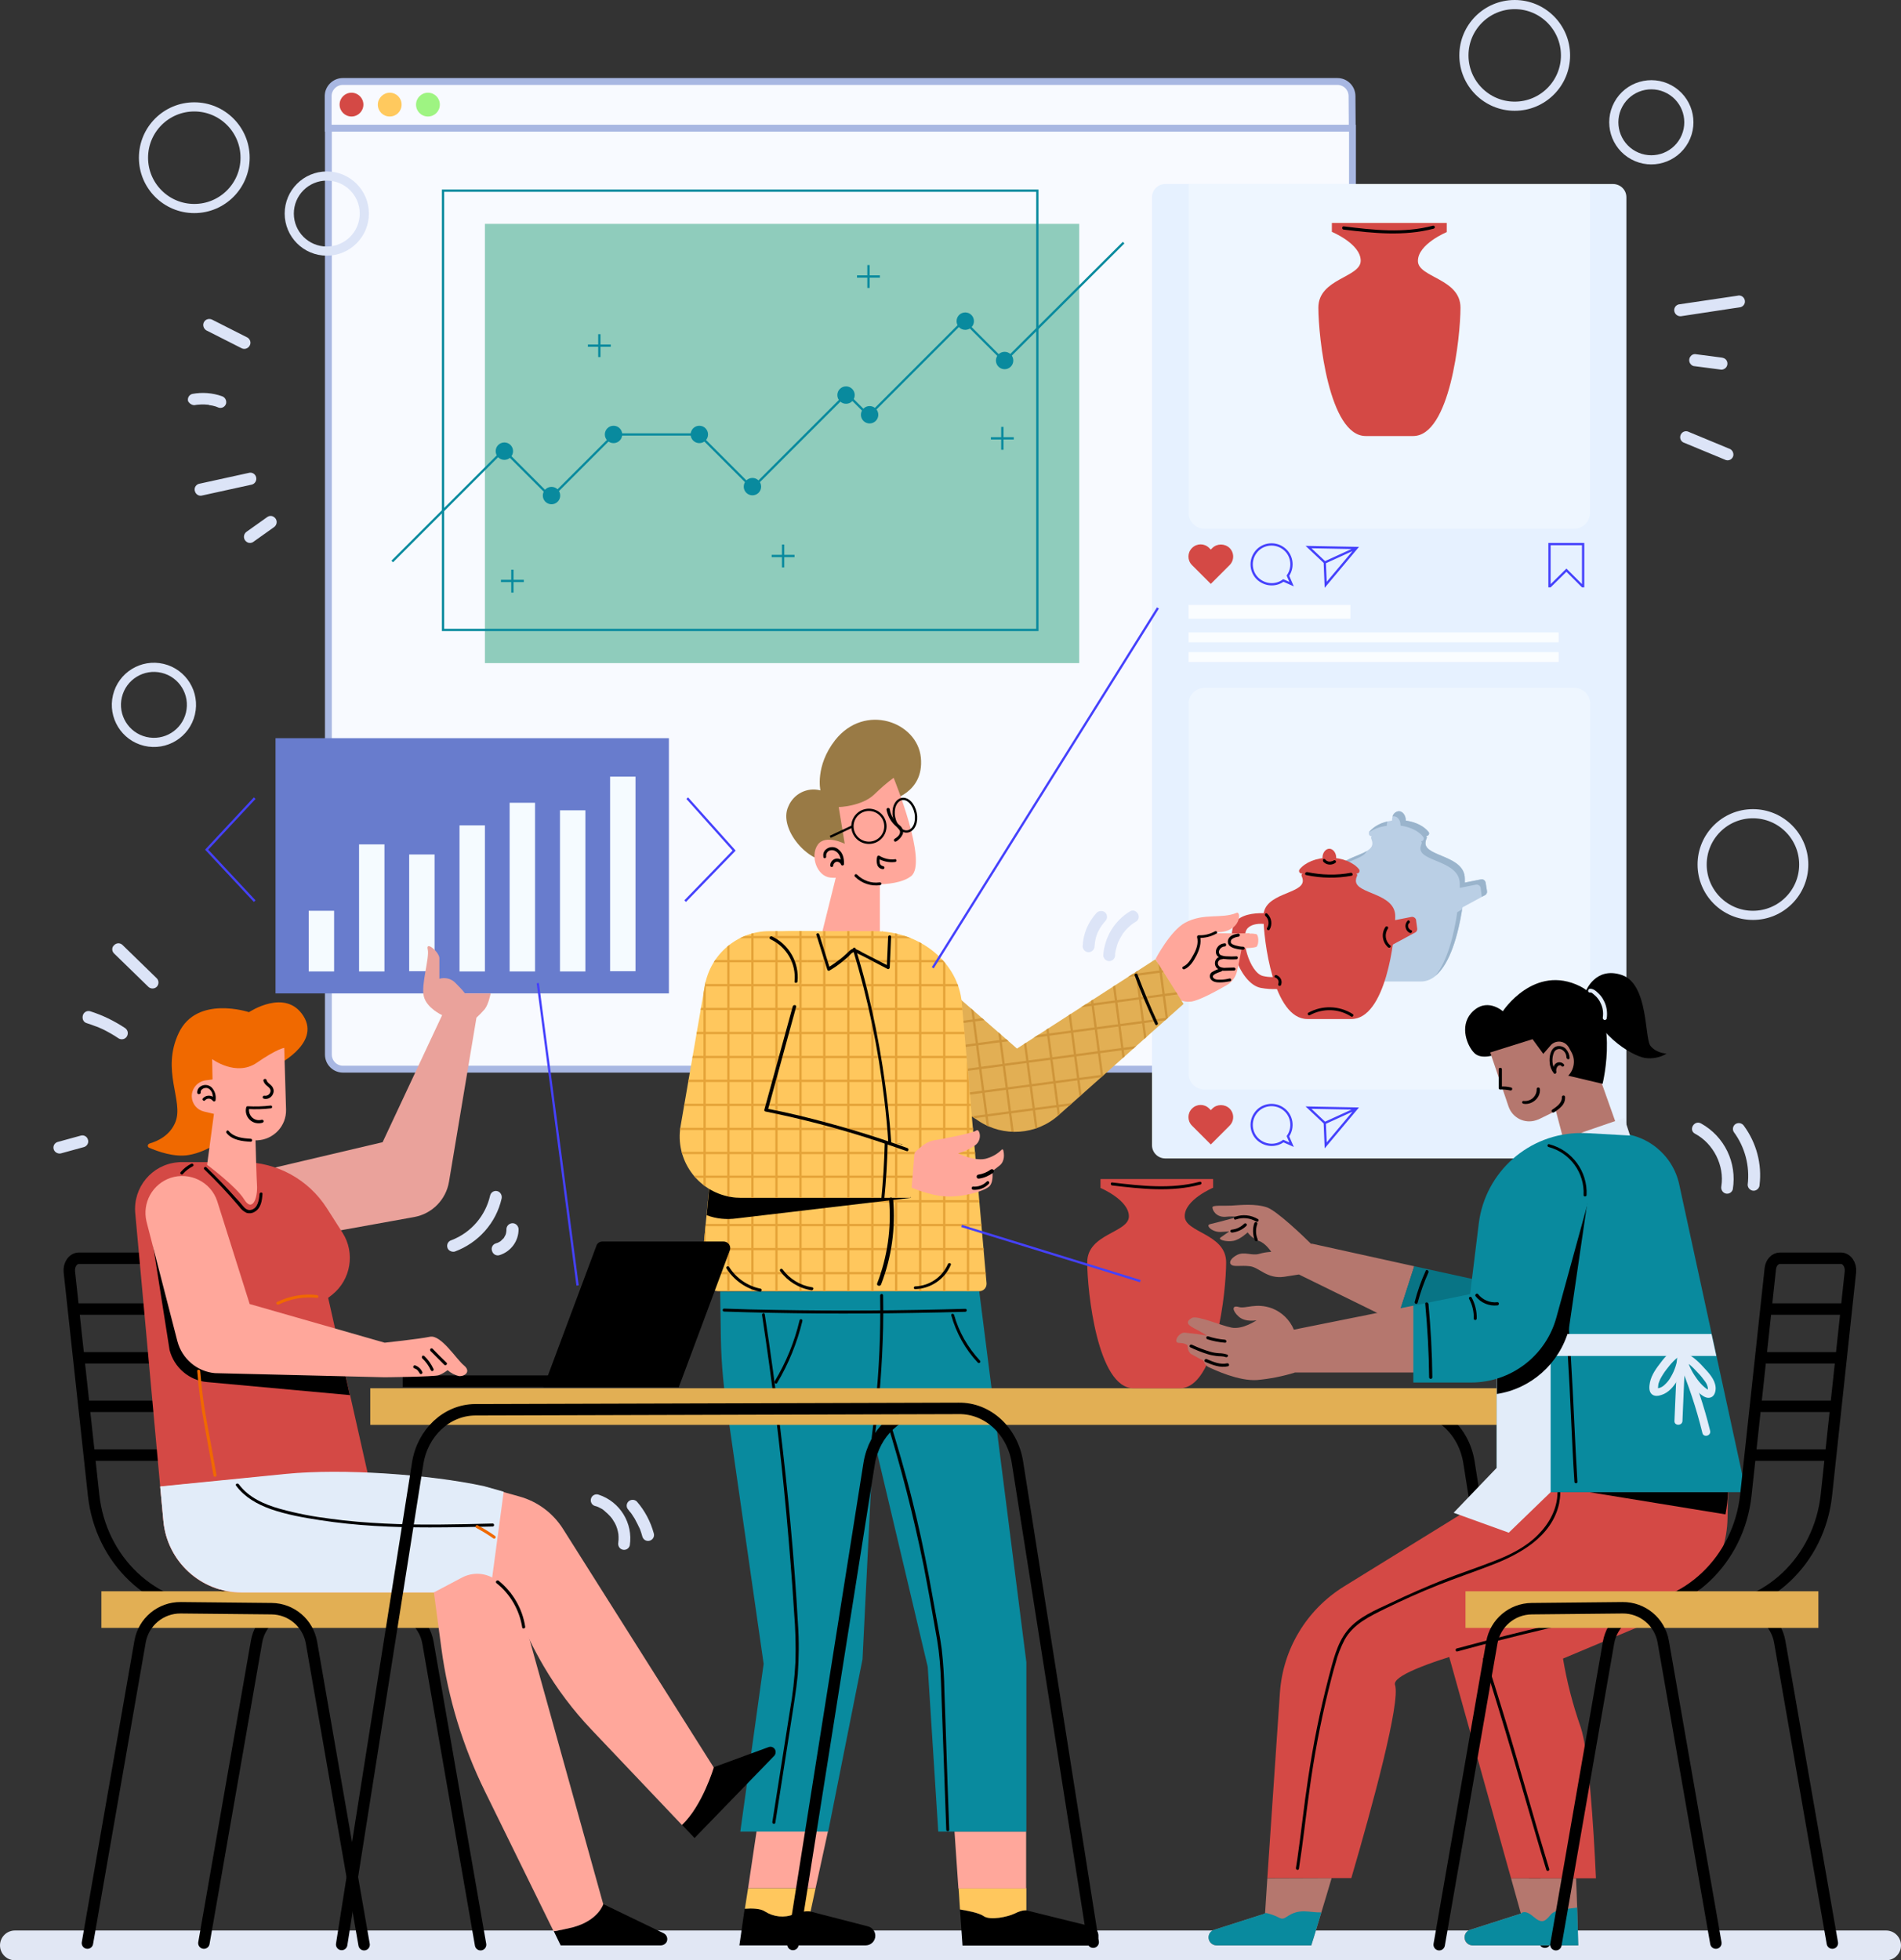 <?xml version="1.0" encoding="UTF-8"?> <svg xmlns="http://www.w3.org/2000/svg" xmlns:xlink="http://www.w3.org/1999/xlink" id="Layer_1" viewBox="0 0 830.7 856.4"><rect x="0" y="0" width="830.7" height="856.4" fill="#333333" stroke="none"/><style>.st0,.st1{stroke-miterlimit:10}.st0{stroke-linecap:round;fill:none;stroke:#e1e7f4;stroke-width:13}.st1{fill:#f8faff;stroke:#a8b7e2;stroke-width:3}.st2{fill:#9ef482}.st3{fill:#ffc95e}.st4{fill:#d44945}.st5{fill:#e6f1ff}.st6{fill:#eef6ff}.st7{fill:none;stroke:#4541fc;stroke-miterlimit:10}.st8{fill:#bacfe5}.st9{fill:#9ab4cc}.st10{fill:#fafdff}.st11{fill:#997a45}.st12{fill:#ffa79b}.st13{fill:none;stroke:#000;stroke-miterlimit:10}.st14{fill:#ffc75d}.st15{fill:#098a9e}.st16{clip-path:url(#SVGID_2_)}.st17{fill:#e2af54}.st18{fill:none;stroke:#ce953a;stroke-miterlimit:10}.st19{clip-path:url(#SVGID_4_)}.st20{fill:none;stroke:#e5a338;stroke-miterlimit:10}.st21{clip-path:url(#SVGID_6_)}.st22{fill:none;stroke:#000;stroke-width:5;stroke-linecap:round;stroke-miterlimit:10}.st23{fill:#687ccd}.st24{fill:#f5fbff}.st25{fill:#eaa29b}.st26{fill:#e2ecf9}.st27{fill:#f06900}.st28{fill:#b5776e}.st29{fill:#087485}.st30{fill:#8fccbc}.st31{fill:none;stroke:#098a9e;stroke-miterlimit:10}.st32{fill:#dce4f7}.st33{fill:none;stroke:#dce4f7;stroke-width:4;stroke-linecap:round;stroke-linejoin:round}</style><path class="st0" d="M824.2 849.9H6.5"></path><path class="st1" d="M584.5 467.1H149.9c-3.6 0-6.4-2.9-6.4-6.4V56H591v404.6c-.1 3.6-2.9 6.5-6.5 6.5zM590.9 56H143.4V42c0-3.5 2.9-6.4 6.4-6.4h434.6c3.6 0 6.4 2.9 6.4 6.4l.1 14z"></path><path class="st2" d="M181.8 45.7c0 2.9 2.3 5.2 5.2 5.2s5.2-2.3 5.2-5.2c0-2.9-2.3-5.2-5.2-5.2-2.9 0-5.2 2.4-5.2 5.2z"></path><path class="st3" d="M165.1 45.7c0 2.9 2.3 5.2 5.2 5.2s5.2-2.3 5.2-5.2c0-2.9-2.3-5.2-5.2-5.2-2.8 0-5.2 2.4-5.2 5.2z"></path><circle class="st4" cx="153.6" cy="45.7" r="5.2"></circle><path class="st5" d="M710.7 86.2v414.1c0 3.2-2.6 5.8-5.8 5.8H509.2c-3.2 0-5.8-2.6-5.8-5.8V86.2c0-3.2 2.6-5.8 5.8-5.8H705c3.2.1 5.7 2.6 5.7 5.8z"></path><path class="st6" d="M694.8 80.4V224c0 3.9-3.1 7-7 7H526.4c-3.9 0-7-3.1-7-7V80.4h175.4z"></path><path class="st4" d="M529.8 239.4l-.7.7-.7-.7c-2.1-2.1-5.4-2.1-7.5 0-2.1 2.1-2.1 5.4 0 7.5l.7.7 7.5 7.5 7.5-7.5.7-.7c2.1-2.1 2.1-5.4 0-7.5-2.1-2-5.5-2-7.5 0z"></path><path class="st7" d="M562.8 251.5c2.7-3.9 1.8-9.4-2.2-12.1-3.9-2.7-9.4-1.8-12.1 2.2-2.7 3.9-1.8 9.4 2.2 12.1 3.1 2.1 7.1 2.1 10.1-.1l3.6 1.6-1.6-3.7zm16.5 4l-.4-9.8-7.1-6.7 21 .4-13.5 16.1zm-.3-9.8l13.8-6.3"></path><path class="st6" d="M526.4 300.5h161.5c3.9 0 7 3.1 7 7V469c0 3.9-3.1 7-7 7H526.4c-3.9 0-7-3.1-7-7V307.4c0-3.8 3.1-6.9 7-6.9z"></path><path class="st4" d="M529.8 484.3l-.7.7-.7-.7c-2.1-2.1-5.4-2.1-7.5 0-2.1 2.1-2.1 5.4 0 7.5l.7.7 7.5 7.5 7.5-7.5.7-.7c2.1-2.1 2.1-5.4 0-7.5-2.1-2-5.5-2-7.5 0z"></path><path class="st7" d="M562.8 496.4c2.7-3.9 1.8-9.4-2.2-12.1-3.9-2.7-9.4-1.8-12.1 2.2-2.7 3.9-1.8 9.4 2.2 12.1 3.1 2.1 7.1 2.1 10.1-.1l3.6 1.6-1.6-3.7zm16.5 4l-.4-9.8-7.1-6.7 21 .4-13.5 16.1zm-.3-9.8l13.8-6.3"></path><path class="st8" d="M649.2 385.6c-.2-1-1.1-1.6-2-1.4h-.1l-7 1.4v-1.7c0-10.2-17.2-9.6-17.2-15.5 0-.7.2-1.5.5-2.1.2-.4.1-.8-.2-1.1h.2c.6 0 1.1-.5 1.1-1.1 0-.3-.1-.5-.3-.7-2-2.5-5.6-4.3-9.9-4.9v-.2c0-2.1-1.4-3.9-3-3.9s-3 1.7-3 3.9v.2c-4.3.6-8 2.4-9.9 4.9-.4.5-.3 1.2.1 1.6.2.2.4.3.7.3h.2c-.3.3-.3.7-.2 1.1.3.7.5 1.4.5 2.1 0 5.6-15.7 5.3-17.1 14.1-4.1-.1-8.6.5-11.4 2.8-6.5 5.4.3 28.1 10.2 29.8 2.3.4 4.7.6 7 .5 3 7.4 7.3 13.1 13.3 13.1h19.2c10.9 0 16.1-18.5 18.2-32.4l9.8-5.3c.6-.3 1-1 .9-1.7l-.6-3.8zm-66.8 24.5c-6-1.4-10.4-17.3-6.6-21 1.7-1.6 4.4-1.9 6.9-1.8.5 7.9 1.8 15.6 4 23.2-1.5.1-2.9-.1-4.3-.4z"></path><path class="st9" d="M606 360.8v-.2c0-.6.1-1.1.3-1.7-3.1.6-5.9 2.2-8 4.5-.1.1-.1.2-.2.3 2.4-1.6 5.1-2.6 7.9-2.9zm-8.7 11c-3.7 2.2-10.5 3.6-13.4 7.7 4.6-3.4 12-4.5 13.4-7.7zm-23.8 19.5c-3.8 3.7.7 19.6 6.6 21 1.4.3 2.8.5 4.3.4-.2-.8-.5-1.6-.7-2.4-.4-.1-.9-.1-1.3-.3-5.4-1.3-9.6-14.6-7.5-19.7-.5.3-1 .6-1.4 1zm6.9-6.5c.1-.8.4-1.5.8-2.2-3.7.1-7.4.8-9.9 2.8-.5.4-1 1-1.3 1.6 2.8-1.8 6.7-2.3 10.4-2.2zm56.4 13.7c-1.4 9.6-4.3 21.5-9.6 27.8 6.5-5.2 10-18.2 11.7-29l-2.1 1.2zm12.4-12.9c-.2-1-1.1-1.6-2-1.4h-.1l-7 1.4v-1.7c0-10.2-17.2-9.6-17.2-15.5 0-.7.2-1.5.5-2.1.2-.4.1-.8-.2-1.1h.2c.6 0 1.1-.5 1.1-1.1 0-.3-.1-.5-.3-.7-2-2.5-5.6-4.3-9.9-4.9v-.2c0-2.1-1.4-3.9-3-3.9-1.3.1-2.5 1-2.8 2.3.2 0 .4-.1.5-.1 1.7 0 3 1.7 3 3.9v.2c4.3.6 8 2.4 9.9 4.9.4.5.3 1.2-.1 1.6-.2.2-.4.3-.7.3h-.1c.3.3.3.7.2 1.1-.3.7-.5 1.4-.5 2.1 0 5.9 17.2 5.2 17.2 15.5v1.7l7-1.4c.9-.2 1.9.4 2.1 1.3v.1l.5 3.7v.2l1.4-.7c.6-.3 1-1 .9-1.7l-.6-3.8z"></path><path class="st4" d="M619.6 114c0-7.4 12.6-12.6 12.6-12.6v-4H582v3.9s12.6 5.2 12.6 12.6-18.5 7.7-18.5 20.5 4.6 56.1 20.7 56.1h20.7c16.1 0 20.7-43.3 20.7-56.1s-18.6-13.1-18.6-20.4z"></path><path d="M587.1 100.3c13 1.6 26.5 3 39.4-.4.3-.1.6-.5.5-.8-.1-.3-.5-.6-.8-.5-12.8 3.4-26.1 1.9-39 .3-.9-.1-.9 1.3-.1 1.4z"></path><path class="st10" d="M519.4 276.3h161.7v4.3H519.4v-4.3zm0 8.6h161.7v4.3H519.4v-4.3z"></path><path class="st7" d="M684.5 249.1l7 7h.3v-18.4h-14.7v18.4h.3l7.1-7z"></path><path class="st10" d="M519.4 264.3h70.7v6h-70.7v-6z"></path><path class="st11" d="M389 349.6s14.9-3 13.4-18.6-24.5-24.1-37.5-7.6c-8.8 11.3-6.4 21.9-6.4 21.9-5.8-1.5-11.7 1.5-14 7-4.6 9.8 9.1 25.3 18.6 23.8s25.9-26.5 25.9-26.5z"></path><path class="st12" d="M365.9 380.7l-6.5 26.1s5.9 6.1 12.6 6.2 12.5-6.2 12.5-6.2v-25.5l-18.6-.6z"></path><path class="st12" d="M369.5 368.8s-8.8-4.6-12.2.3-.3 13.7 5.5 14.3c3.5.4 7-.4 10-2.1l-3.3-12.5z"></path><path class="st12" d="M366.5 352.6s10.1-.3 15.5-5.5c2.7-2.6 5.5-5.1 8.5-7.3 0 0 15.2 37.2 7.6 43s-26.2 2.8-26.2 2.8l-5.4-33z"></path><circle class="st13" cx="379.7" cy="361" r="7.2"></circle><path class="st13" d="M400.1 355.2c.8 3.9-.7 7.4-3.3 8s-5.3-2.2-6.1-6.1.7-7.4 3.3-8 5.3 2.2 6.1 6.1zm-27.5 5.8l-9.8 4.6"></path><path d="M384.3 385.5c-3.6.5-7.2-.8-9.8-3.4-.6-.6-1.5.3-.9.9 2.9 2.9 7 4.3 11.1 3.7.3-.1.5-.5.5-.8-.2-.3-.6-.5-.9-.4zm6.8-10.1c-2.4.3-4.8-.3-6.8-1.5-.3-.2-.7-.1-.9.2 0 .1-.1.1-.1.2-.3 1.2-.3 2.5.1 3.7.4 1 1.4 1.7 2.5 1.7.4 0 .6-.4.6-.7 0-.3-.3-.5-.6-.6-.6-.1-1.2-.5-1.4-1.1-.2-.9-.2-1.8 0-2.7l-1 .4c2.3 1.3 4.9 1.9 7.5 1.6.4 0 .7-.2.7-.6 0-.4-.2-.7-.6-.7.1.1.1.1 0 .1zm-30.1-1.3c-.1-.9.3-1.8 1.1-2.3.8-.5 1.9-.5 2.7-.1 2.2 1 2.8 3.6 2.7 5.8l1.3-.2c-.5-1.6-2.2-2.6-3.8-2.1-1.3.4-2.2 1.6-2.2 2.9 0 .9 1.3.9 1.3 0 .1-.8.7-1.5 1.5-1.6.8-.1 1.6.4 1.9 1.2.1.3.5.5.8.4.3-.1.5-.3.5-.6.1-2.3-.4-4.8-2.3-6.3-1.6-1.5-4.1-1.5-5.7 0-.9.8-1.2 2-1 3.2.1.9 1.4.6 1.2-.3zm26.4-20.3c.5 2.5 1.7 4.9 3.6 6.7.8.8 2.1 1.5 2.3 2.8.1 1.5-1.3 2.5-2.4 3.2-.7.5 0 1.6.7 1.1 1.3-.7 2.3-1.9 2.9-3.2.4-1.3-.1-2.7-1.1-3.6-1.1-.9-2.1-2-3-3.1-.8-1.3-1.4-2.7-1.6-4.2-.3-.9-1.6-.5-1.4.3zm-64.3 496.1h55.2c2.3 0 4.2-1.9 4.2-4.2 0-1.9-1.3-3.6-3.2-4.1l-25.2-6.5s-2.7-.6-7.3 1.2c-4.1 1.7-8.8 1.2-12.6-1.2-2-1.4-6-1.4-8.8-1.2l-2.3 16z"></path><path class="st14" d="M325.5 833.9c2.9-.2 6.8-.2 8.8 1.2 3.8 2.4 8.5 2.9 12.6 1.2 4.6-1.8 7.3-1.2 7.3-1.2l2.2-10.2h-29.5l-1.4 9z"></path><path class="st12" d="M326.9 824.9h29.5l5.4-24.8h-31.2l-3.7 24.8z"></path><path d="M419.5 834.3l1.1 15.7h55.2c2.3 0 4.2-1.9 4.2-4.3 0-1.9-1.3-3.6-3.2-4.1l-28.3-7s-1.6-.3-4.9 1.3-11 3.2-13.8 1.2c-1.9-1.3-7.1-2.3-10.3-2.8z"></path><path class="st14" d="M418.9 824.9l.6 9.3c3.2.5 8.4 1.5 10.3 2.9 2.8 2 10.6.4 13.8-1.2s4.9-1.3 4.9-1.3v-9.7h-29.6z"></path><path class="st12" d="M417.1 800.2l1.7 24.8h29.6v-24.8h-31.3z"></path><path class="st15" d="M427.9 564.1l20.6 162.1v74H410l-4.6-72-23.7-100.1-4.8 96.8-15 75.3h-38.4l10.2-73.3-15.4-107.3c-2-11.7-3.1-23.5-3.3-35.3l-.3-20 113.2-.2z"></path><path d="M316.4 573c27.4.9 54.9 1.1 82.3.6 7.7-.1 15.4-.3 23.1-.5.8 0 .9-1.3 0-1.3-27.4.8-54.9 1-82.3.5-7.7-.1-15.4-.3-23.1-.6-.8 0-.8 1.3 0 1.3z"></path><path d="M333 574.5c4.4 28.7 7.9 57.5 10.6 86.5 1.3 14.4 2.5 28.8 3.4 43.3.6 7.2.8 14.4.6 21.7-.4 7.3-1.2 14.6-2.5 21.8l-7.6 48.2c-.1.8 1.1 1.2 1.3.3l6.8-43.4c1.1-7.1 2.3-14.1 3-21.2.5-7.3.6-14.7.1-22-1.6-29.1-4.4-58.1-7.9-87-1.9-16.2-4.1-32.3-6.6-48.4-.1-1-1.3-.6-1.2.2z"></path><path d="M349.4 576.8c-2.2 9.4-5.9 18.4-10.9 26.7-.2.3 0 .7.3.9.3.1.7.1.8-.2 5-8.4 8.7-17.5 11-27 .3-.9-1-1.2-1.2-.4zm66.3-2.1c2.2 7.7 6.1 14.8 11.6 20.6.6.6 1.5-.3.9-.9-5.3-5.7-9.2-12.5-11.3-20-.1-.3-.5-.5-.8-.4-.3 0-.5.3-.4.7zm-31.1-8.8c.3 16.2-.4 32.4-2.1 48.6-.5 4.5-1 9.1-1.6 13.6-.1.8 1.2.8 1.3 0 2.1-15.9 3.3-31.9 3.7-48 .1-4.7.1-9.4 0-14.2 0-.4-.4-.6-.7-.6-.3.1-.5.3-.6.6zm2.5 53.8c6.6 21.1 12.1 42.6 16.5 64.3 2.1 10.8 4 21.6 5.9 32.4 1 6.1 1.5 12.3 1.7 18.5.2 6.6.5 13.2.7 19.8.5 14.9 1.1 29.8 1.6 44.7 0 .8 1.3.8 1.3 0-.5-13.4-1-26.7-1.4-40.1l-.7-20.1c-.1-6.3-.5-12.6-1.2-18.8-.7-5.3-1.8-10.5-2.7-15.8l-3-16.5c-2.1-10.9-4.4-21.7-7.1-32.4-3-12.2-6.6-24.3-10.3-36.3-.3-.8-1.6-.4-1.3.3z"></path><path class="st4" d="M592.5 384.8c0-.7.2-1.5.5-2.1.3-.7-.3-1.5-1.3-1.5h-21.6c-.9 0-1.6.8-1.3 1.5.3.7.5 1.4.5 2.1 0 5.9-17.2 5.2-17.2 15.5s4.3 44.9 19.2 44.9h19.2c14.9 0 19.2-34.6 19.2-44.9s-17.2-9.6-17.2-15.5z"></path><path class="st4" d="M540.8 401.8c-6.5 5.4.3 28 10.2 29.8s16.1-1.7 16.1-1.7l-4.6-29.5c0-.1-15.2-4-21.7 1.4zm20.7 23.7s-3.7 2.3-9.6.9-10.4-17.3-6.6-21 13-.6 13-.6l3.2 20.7zm44-22.7l11.2-2.2c.9-.2 1.9.4 2.1 1.3v.1l.5 3.7c.1.7-.3 1.4-.9 1.7l-15.4 8.3 2.5-12.9zM593 381.6c.6 0 1.1-.5 1.1-1.1 0-.3-.1-.5-.2-.7-2.4-3-7.3-5.1-13-5.1s-10.6 2.1-13 5.1c-.4.5-.3 1.2.2 1.6.2.2.4.2.7.2H593z"></path><path class="st4" d="M583.9 374.7c0 2.1-1.4 3.9-3 3.9s-3-1.7-3-3.9 1.4-3.9 3-3.9 3 1.8 3 3.9z"></path><path d="M570.8 382.3c6.5 1.4 13.3 1.5 19.8.3.8-.1.5-1.4-.3-1.3-6.3 1.2-12.8 1-19.1-.3-.9-.1-1.3 1.2-.4 1.3zm34.6 22.7c-1.9 2.8-1.4 6.6 1.2 8.9.3.2.7.2.9 0 .3-.3.3-.7 0-.9-2.2-1.8-2.6-5-1-7.3.2-.3.1-.7-.2-.9-.3-.2-.7-.1-.9.2zm-52.5-4.9c1.5 1.3 1.9 3.5.8 5.3-.5.7.7 1.4 1.1.7 1.3-2.2.9-5.1-1-6.9-.3-.3-.7-.3-.9 0-.2.2-.2.6 0 .9.1 0 .1 0 0 0zm4.4 27l.3.1h.1-.1l.1.1.2.1.1.1.2.2.1.1c.1.1 0-.1 0 0s.2.3.3.5v.1c0 .1.1.2.1.2v.3-.1.5c0 .1 0 .1 0 0v.1c0 .1 0 .2-.1.2 0 0-.1.2 0 .1v.1c-.2.3 0 .7.3.9.3.1.6 0 .8-.2.8-1.6.1-3.5-1.5-4.3-.2-.1-.4-.2-.5-.2-.3-.1-.7.1-.8.5-.1.2.1.6.4.6zm58.1-25.1c-.9.7-1.4 1.9-1.2 3.1.2 1.1.9 2.1 2 2.5.3.1.7-.1.8-.5s-.1-.7-.5-.8h-.1s-.1-.1-.2-.1l-.1-.1s-.1-.1 0 0l-.2-.2-.1-.1s.1.1 0 0-.1-.2-.2-.3l-.1-.1c-.1-.1 0 .1 0 0-.1-.2-.1-.4-.2-.6 0-.2 0 .1 0 0v-.1-.5c0 .1 0 .1 0 0s0-.2.1-.3v-.1c0-.1-.1.1 0 0s.1-.2.2-.3.1-.1 0 0l.1-.1.1-.1s.2-.2 0 0c.3-.2.4-.6.2-.9-.2-.3-.6-.4-.9-.2l.3-.2zm-43 41.5c5.7-3.1 12.6-2.9 18 .6.7.5 1.4-.7.7-1.1-5.9-3.7-13.3-3.9-19.3-.6-.8.4-.1 1.5.6 1.1zm5.8-67.1c1.3 1.5 3.6 1.8 5.3.6.3-.2.4-.6.2-.9-.2-.3-.6-.4-.9-.2-.2.1-.3.2-.5.3h-.2l-.3.1-.3.1c-.1 0 .1 0 0 0h-.8c-.1 0 .2 0 0 0h-.1l-.3-.1-.3-.1c-.1 0 0 0 0 0l-.1-.1-.3-.1-.1-.1-.4-.4c-.2-.3-.7-.3-.9-.1s-.1.7 0 1h.2-.2z"></path><path class="st12" d="M549 408.1c-1-.2-1.9-.3-2.9-.2 0-.1-.1-.2-.2-.2-1 .1-10.4.1-14.8 0 .3-.1.5-.3.8-.4 10.6-.1 10.5-9.4 8.5-8.5-6.8 2.8-14.3-.1-22.5 4.3-6.5 3.5-12.9 15.8-12.9 15.8l3.7 8.4 2.5 5.2c1.6 3.4 5.2 5.5 9 5.1h.2c3.5-.4 11.3-4.7 15.8-7.3 2.2-1.3 3.7-3.4 4.3-5.8.7-2.8 1.5-6.8 2.1-10.2 1.7 0 6.2-.2 6.6-.8 1-1.4.8-4.9-.2-5.4z"></path><defs><path id="SVGID_1_" d="M385.6 406.8l58.8 51.3 60.5-39 12.3 19.5-54.6 48.6c-9.7 8.7-24.1 9.7-35 2.5l-62.2-41.4 20.2-41.5z"></path></defs><clipPath id="SVGID_2_"><use xlink:href="#SVGID_1_" overflow="visible"></use></clipPath><g class="st16"><path class="st17" d="M385.6 406.8l58.8 51.3 60.5-39 12.3 19.5-54.6 48.6c-9.7 8.7-24.1 9.7-35 2.5l-62.2-41.4 20.2-41.5z"></path><path class="st18" d="M387.6 399.4l23.1 173.4M398 398l23.1 173.4m-12.7-174.8L431.5 570m-12.7-174.8l23.1 173.4m-12.8-174.7l23.1 173.4m-12.7-174.8l23.1 173.4m-12.7-174.8L473 564.5m-12.7-174.8l23.1 173.4m-12.7-174.8l23.1 173.4M481 387l23.1 173.4m-12.7-174.8L514.5 559m-12.7-174.8l23.1 173.4m-10.4-165.9L377.4 410m138.5-7.9l-137.1 18.3m138.4-7.9l-137.1 18.3m138.5-7.9l-137.1 18.3m138.5-8l-137.1 18.3m138.5-7.9l-137.1 18.3m138.5-7.9l-137.1 18.3m138.5-7.9L387 482.6m138.5-7.8L388.4 493m138.5-7.9l-137.1 18.3m138.5-7.9l-137.1 18.3m138.5-7.9l-137.1 18.3m138.5-7.8L394 534.7m138.5-7.9l-137.1 18.3m138.5-7.9l-137.1 18.3m138.4-7.9l-137.1 18.3"></path></g><defs><path id="SVGID_3_" d="M382.1 406.8h-36.2c-14.3 0-26.2 9.7-27.4 22.4l-12.1 126.1c-.4 4.4 2.8 8.4 7.3 8.8h114.2c1.8 0 3.2-1.4 3.2-3.2v-.3l-10.8-122.4c-1.5-17.7-18.2-31.4-38.2-31.4z"></path></defs><clipPath id="SVGID_4_"><use xlink:href="#SVGID_3_" overflow="visible"></use></clipPath><g class="st19"><path class="st14" d="M382.1 406.8h-36.2c-14.3 0-26.2 9.7-27.4 22.4l-12.1 126.1c-.4 4.4 2.8 8.4 7.3 8.8h114.2c1.8 0 3.2-1.4 3.2-3.2v-.3l-10.8-122.4c-1.5-17.7-18.2-31.4-38.2-31.4z"></path><path class="st20" d="M307.9 389.8v174.9m10.4-174.9v174.9m10.5-174.9v174.9m10.5-174.9v174.9m10.5-174.9v174.9m10.4-174.9v174.9m10.5-174.9v174.9m10.5-174.9v174.9m10.4-174.9v174.9m10.5-174.9v174.9m10.5-174.9v174.9M423 389.8v174.9M434.6 399H296.3m138.3 10.4H296.3m138.3 10.5H296.3m138.3 10.5H296.3m138.3 10.4H296.3m138.3 10.5H296.3m138.3 10.5H296.3m138.3 10.4H296.3m138.3 10.5H296.3m138.3 10.5H296.3m138.3 10.5H296.3m138.3 10.4H296.3m138.3 10.7H296.3m138.3 10.4H296.3m138.3 10.5H296.3m138.3 10.5H296.3"></path></g><path d="M321.9 532.3l76.2-9-3.9-23.5-66.9-7.1 10.7-80.4-11.5 1.7c-4.5 3.9-7.3 9.3-7.9 15.2l-9.8 101.7c4.2 1.6 8.7 2 13.1 1.4z"></path><path class="st12" d="M398.5 505s4.6-6 9.6-6.8 17.1-3.2 18.5-4.3 2.9 3.9-.4 6.4c-2.3 1.6-4.8 2.8-7.5 3.6 0 0 7.8 3.9 12.8 2.1 2.3-.7 4.5-2 6.2-3.7.2-.2.5-.2.6 0 .1.1.1.1.1.2.4 1.5.8 4.8-1.6 6.7l-3.2 2.5s.7 4.3-1.1 6.4-11.4 5-19.2 4.6-16.7-4.6-16.7-4.6l1.9-13.1z"></path><defs><path id="SVGID_5_" d="M308 430.6L297.4 492c-2.5 14.6 7.3 28.4 21.8 30.9 1.5.3 3 .4 4.5.4H398l1.8-21.9-65.2-16.5 21.9-78.1h-20.3c-13.9 0-25.8 10.1-28.2 23.8z"></path></defs><clipPath id="SVGID_6_"><use xlink:href="#SVGID_5_" overflow="visible"></use></clipPath><g class="st21"><path class="st14" d="M308 430.6L297.4 492c-2.5 14.6 7.3 28.4 21.8 30.9 1.5.3 3 .4 4.5.4H398l1.8-21.9-65.2-16.5 21.9-78.1h-20.3c-13.9 0-25.8 10.1-28.2 23.8z"></path><path class="st20" d="M307.9 389.8v174.9m10.4-174.9v174.9m10.5-174.9v174.9m10.5-174.9v174.9m10.5-174.9v174.9m10.4-174.9v174.9m10.5-174.9v174.9m10.5-174.9v174.9m10.4-174.9v174.9m10.5-174.9v174.9m10.5-174.9v174.9M423 389.8v174.9M434.6 399H296.3m138.3 10.4H296.3m138.3 10.5H296.3m138.3 10.5H296.3m138.3 10.4H296.3m138.3 10.5H296.3m138.3 10.5H296.3m138.3 10.4H296.3m138.3 10.5H296.3m138.3 10.5H296.3m138.3 10.5H296.3m138.3 10.4H296.3m138.3 10.7H296.3m138.3 10.4H296.3m138.3 10.5H296.3m138.3 10.5H296.3"></path></g><path d="M346.4 439.7L334 484.8c-.1.4.1.7.5.8 16.3 3.3 32.4 7.5 48.2 12.7 4.5 1.5 9 3 13.5 4.6.8.3 1.1-1 .4-1.3-15.6-5.7-31.6-10.4-47.7-14.3-4.6-1.1-9.3-2.1-13.9-3l.5.8 12.4-45.2c.1-.3-.1-.7-.5-.8-.6 0-.9.2-1 .6zm-9.8-29.4c7.1 3.3 11.4 10.7 10.6 18.5-.1.8 1.2.8 1.3 0 .8-8.3-3.7-16.2-11.2-19.7-.8-.3-1.5.8-.7 1.2zm20.2-1.7l4.7 15c.1.4.5.6.8.5.1 0 .1 0 .2-.1 1.9-1.1 3.8-2.4 5.5-3.8.9-.7 1.8-1.5 2.6-2.2s1.9-2.5 3.2-1.9c4.7 2.2 9.3 4.8 14 7.2.3.2.7.1.9-.3.1-.1.1-.2.1-.3l.6-13.4c0-.9-1.3-.8-1.3 0l-.6 13.4 1-.6-7.8-4-3.9-2c-1.1-.7-2.2-1.3-3.5-1.6-1-.1-1.6.5-2.3 1.1-.9.9-1.8 1.7-2.7 2.5-2.1 1.7-4.3 3.3-6.6 4.7l1 .4-4.7-15c-.3-.8-1.5-.5-1.3.4h.1z"></path><path d="M372.7 414.8c6.5 21.3 11.1 43.2 13.7 65.4.8 6.5 1.4 12.9 1.8 19.4.1.8 1.4.8 1.3 0-1.6-22.6-5.1-45-10.5-67-1.5-6.1-3.2-12.2-5.1-18.2-.2-.7-1.4-.4-1.2.4zM388.5 524c1.1 12.5-.7 25.1-5.2 36.7-.4 1 1.3 1.5 1.7.5 4.6-11.8 6.4-24.6 5.3-37.2-.2-1.1-1.9-1.1-1.8 0zm-33.6 38.4c-5.2-.8-9.8-3.6-12.9-7.8-.5-.7-1.6 0-1.1.7 3.3 4.5 8.2 7.5 13.7 8.4.8.1 1.2-1.2.3-1.3zm-22.5.6c-5.7-1.1-10.7-4.6-13.8-9.5-.5-.7-1.6 0-1.1.7 3.3 5.2 8.5 8.8 14.5 10.1.8.2 1.2-1.1.4-1.3zm67.5.2c6.8-.2 12.9-4.3 15.6-10.6.3-.8-1-1.1-1.3-.3-2.5 5.7-8.1 9.5-14.3 9.7-.4 0-.6.4-.6.7.1.3.3.5.6.5zm-13.3-63.5c-.2 8.1-.7 16.3-1.5 24.4-.1.8 1.2.8 1.3 0 .8-8.1 1.3-16.2 1.5-24.4 0-.4-.3-.7-.7-.7s-.6.3-.6.7zm109.2-73.6c2.7 7.2 5.7 14.4 9 21.4.4.8 1.5.1 1.1-.7-3.2-6.9-6.1-13.9-8.8-21-.3-.8-1.5-.5-1.3.3zM433 510.9c-1.6 1.2-3.5 2-5.6 2.3-.5.1-.7.6-.6 1.1.1.5.6.7 1.1.6 2.2-.3 4.2-1.2 6-2.5.4-.3.5-.8.3-1.2-.2-.4-.8-.5-1.2-.3zm-1.8 5.3c-1.6 1.6-3.8 2.4-6 2.2-.4 0-.6.3-.6.7 0 .4.3.6.6.7 2.6.2 5.1-.7 6.9-2.6.6-.7-.3-1.6-.9-1zm99.7-109.3c-2.2 1.2-4.6 1.8-7.1 1.7-.4 0-.7.3-.7.7v.1c.7 2.7-.3 5.4-1.6 7.7-1.1 2-2.3 4.2-4.5 5.2-.8.4-.1 1.5.7 1.1 2.4-1.1 3.9-3.6 5.1-5.9 1.3-2.6 2.3-5.5 1.6-8.5l-.6.8c2.7 0 5.4-.6 7.7-1.9.8-.3.2-1.4-.6-1zm10 1c-1.8.3-3.8.9-4.3 2.9-.2.9.1 1.8.7 2.4.7.6 1.6 1 2.5 1.2 1.1.3 2.3.5 3.5.5.4 0 .6-.4.6-.7 0-.3-.3-.5-.6-.6-1.1 0-2.1-.2-3.2-.5-.7-.2-1.8-.5-2.2-1.2-.2-.7 0-1.4.7-1.8.8-.5 1.7-.8 2.7-.9.3-.1.6-.5.5-.8-.2-.4-.5-.6-.9-.5zm-5.7 4.2c-1.3.1-2.6.7-3.3 1.9-.8 1.1-.8 2.7.1 3.7.9.8 2 1.3 3.2 1.3 1.7.2 3.4.2 5.1.1.8 0 .8-1.4 0-1.3-1.4.1-2.8.1-4.2 0-1 0-1.9-.2-2.8-.6-.7-.5-.9-1.5-.4-2.2v-.1c.5-.8 1.3-1.4 2.3-1.4.8-.1.8-1.4 0-1.4z"></path><path d="M534 417.8c-1.7 0-3.1 1.3-3.1 3 0 .8.3 1.6.8 2.1.9.8 2.1 1.3 3.3 1.2 1.4 0 2.9-.1 4.3-.1.4 0 .6-.4.6-.7 0-.3-.3-.5-.6-.6l-3.5.1c-.9.1-1.8 0-2.7-.4-.8-.5-1.2-1.5-.7-2.4.3-.6.9-.9 1.6-.9.4 0 .6-.4.6-.7-.1-.3-.3-.5-.6-.6z"></path><path d="M533.3 423.1c-1.3.3-2.5.9-3.7 1.6-1 .7-1.2 2.1-.5 3.1.9 1.2 2.4 1.4 3.8 1.4 1.6 0 3.1-.2 4.7-.5.3-.1.5-.5.4-.8-.1-.3-.4-.5-.8-.4-1.2.3-2.5.5-3.7.5-1 0-2.3.1-3.1-.6-1.7-1.6 2.4-2.6 3.3-3s.4-1.6-.4-1.3zM176 600.9h120.5v5.1H176v-5.1z"></path><path d="M263.2 542.4h53c1.6 0 2.9 1.3 2.9 2.9 0 .3-.1.7-.2 1l-22.3 59.8h-59.1l23.1-61.8c.3-1.1 1.4-1.9 2.6-1.9z"></path><path class="st22" d="M89.1 848.9l23-131.7c1.5-8.6 9-14.9 17.8-14.8l39.7.4c8.6.1 15.9 6.3 17.4 14.8l23 132"></path><path class="st22" d="M168.1 703.2h-39.4c-27 0-49.7-21.5-52.8-50l-10.7-99c-.3-2.6-2.1-4.5-4.2-4.5H34.5c-2.6 0-4.5 2.8-4.2 5.9l10.6 97.6c3.1 28.5 25.8 50 52.8 50h67"></path><path class="st17" d="M44.3 695.2h154.2v16H44.3v-16z"></path><path class="st22" d="M72 635.7H40.9m27.9-21.3h-31m28.9-21.2h-31m28.9-21.3h-31m4.6 277l23-131.7c1.5-8.6 9-14.9 17.8-14.8l39.7.4c8.6.1 15.9 6.3 17.4 14.8l23 132"></path><path class="st23" d="M120.4 322.5h171.9V434H120.4V322.5z"></path><path class="st24" d="M200.8 360.6h11.1v63.8h-11.1v-63.8zm21.9-9.9h11.1v73.7h-11.1v-73.7zm22 3.3h11.1v70.4h-11.1V354zm21.9-14.7h11.1v85h-11.1v-85zm-87.8 34h11.1v51h-11.1v-51zm-22-4.4H168v55.5h-11.1v-55.5zm-21.9 29H146v26.5h-11.1v-26.5z"></path><path class="st25" d="M203.2 434c-1.3-1.7-2.8-3.2-4.3-4.7-1.8-1.8-4.4-2.4-6.9-1.7v-9c0-2.6-6-7.7-5.1-3.9s-3 15.4-1.7 20.6 8 8.2 8 8.2l-26 55.5-45.9 10.8c-8.6 2.1-14 10.8-11.9 19.4 2 8.3 10.1 13.5 18.4 12.1l53.2-9.6c7.8-1.4 13.9-7.6 15.2-15.4l12-71.7c1.3-1.2 2.5-2.4 3.6-3.7 1.7-2.1 2.6-6.9 2.6-6.9h-11.2z"></path><path class="st4" d="M172.4 695.7h-66.8c-17.8 0-32.6-13.6-34.2-31.3l-1.4-15L59.1 530c-1-11.2 7.2-21.2 18.5-22.2.6-.1 1.2-.1 1.9-.1h26.6c14.9 0 28.7 7.6 36.7 20.1l6.9 10.8c5.6 8.8 3.6 20.5-4.5 27l-1.8 1.4 19.5 86.5 9.5 42.2z"></path><path d="M338.3 767.1L303.5 803l-5.5-5.8c8.9-8.5 13.8-25.1 13.8-25.1l24-8.8c1.2-.5 2.5.1 3 1.3.3.9.1 1.9-.5 2.5z"></path><path class="st12" d="M311.9 772.2s-4.9 16.6-13.9 25.1l-39.4-41.5c-8.1-8.5-15.2-17.9-21.1-28-2.1-3.6-4.1-7.3-6-11.2-3.2-6.6-5.9-13.4-8.2-20.3-.1-.2-.1-.3-.2-.5H105.6c-17.8 0-32.6-13.6-34.2-31.3l-1.4-15 55.2-5.4c24.4-2.4 62.4.2 86.4 5.4l15.4 4.3c7.9 2.2 14.6 7.2 19 14.1l65.9 104.3z"></path><path class="st26" d="M220.1 651.7l-8.5-2.4c-24-5.2-61.9-7.8-86.4-5.4L70 649.4l1.4 15c1.6 17.7 16.5 31.3 34.2 31.3h108.6l5.9-44z"></path><path d="M152.9 609.5l-4.4-19.6-42.8-16.3-14.2-45c-2.1-6.7-8.3-11.3-15.3-11.3-10.5 0-13.1 9-10.5 19.2l8.4 53.3c2 7.7 8.6 13.3 16.4 14l62.4 5.7zm135.8 240.4H245l-3-6.2c2.8-.4 5.6-1 8.4-1.7 11.1-3 13.3-10.1 13.3-10.1l26.3 12.7c1.4.7 2 2.4 1.3 3.8-.5.9-1.5 1.5-2.6 1.5z"></path><path class="st12" d="M263.6 831.9s-2.1 7.1-13.3 10.1c-2.8.7-5.6 1.3-8.4 1.7l-30.1-61.3c-9.6-19.6-16-40.5-18.9-62.1l-3.3-24.6 12.3-6.5c4.4-2.3 9.6-2.2 13.9.4 2.7 1.6 5.1 3.7 7.1 6.1.1.2.3.3.4.5 2.6 3.1 4.4 6.8 5.5 10.7l2.7 9.7 32.1 115.3z"></path><path d="M216.9 691.6c6.1 4.8 10.1 11.8 11.3 19.4.1.8 1.4.5 1.3-.3-1.2-7.9-5.4-15.1-11.6-20.1-.7-.5-1.6.4-1 1zm-113.7-42.5c3.7 5 9.2 8.1 15.1 10.2 6.9 2.4 14.2 3.7 21.4 4.8 15.9 2.5 32 3.2 48.1 3.2 9.2 0 18.3-.2 27.5-.4.8 0 .8-1.3 0-1.3-15.8.4-31.6.8-47.3 0-7.9-.4-15.9-1-23.7-2.1-7.4-.9-14.7-2.3-21.9-4.3-6.8-1.9-13.7-4.9-18-10.7-.6-.8-1.8-.1-1.2.6z"></path><path class="st27" d="M208.1 667.5c2.6 1.4 5.1 2.9 7.5 4.6.3.2.7.1.9-.2.2-.3.1-.7-.2-.9-2.4-1.7-4.9-3.2-7.5-4.6-.7-.5-1.4.7-.7 1.1zm-69.6-101.7c-6-.7-12 .4-17.4 3-.8.4-.1 1.5.7 1.1 5.2-2.5 11-3.5 16.8-2.9.7.2.7-1.1-.1-1.2zM86.2 599c.6 7.6 1.6 15.2 3 22.8 1.3 7.6 2.8 15.2 4.1 22.9.2.8 1.4.5 1.3-.3-1.3-7.5-2.7-15-4.1-22.5-1.4-7.6-2.4-15.2-3-22.8 0-.9-1.4-.9-1.3-.1zM120 465.9s20.4-9.6 12.6-22-23.8-1.7-23.8-1.7-22.8-7.6-30.7 9.1c-7.8 16.5 2.2 29.5-1.4 38.8-2.4 6.1-8 8.5-11.4 9.5-.5.2-.8.7-.7 1.2.1.3.3.5.5.6 3.9 1.7 11.2 4.3 17.4 3.2 8.9-1.5 16.6-8.1 16.6-8.1l20.9-30.6z"></path><path class="st12" d="M94.4 479.8l-3.9 29.1s12.7 9.4 16.2 15.1 6-.4 5.6-6.4-1.1-38.2-1.1-38.2l-16.8.4z"></path><path class="st12" d="M97.2 471l-7.4 1c-3.5.5-6.1 3.6-6 7.1.1 3.1 2.3 5.8 5.3 6.5l7.1 1.7 1-16.3z"></path><path class="st12" d="M93 478.2l-.3-15.5s10.5 7.8 19.5 1.6 12-6.5 12-6.5l.8 26.9c.2 7.2-5.4 13.2-12.7 13.5h-.3c-10.2.1-18.7-8-19-18.3v-1.7z"></path><path d="M115.1 472.2c.3.9.8 1.6 1.6 2.2.6.5 1.3 1 1.5 1.8.2 1.2-.7 2.3-1.9 2.5h-.7c-.3-.1-.7.1-.8.5-.1.3.1.7.5.8 2.1.6 4.2-1.2 4.3-3.3 0-1.1-.5-2-1.3-2.7-.7-.6-1.6-1.2-1.8-2.1s-1.6-.6-1.4.3zm3.2 10.8c-3.4.4-6.8.5-10.1.3-.3 0-.6.2-.6.5-.8 3 1.1 6.1 4.1 6.8 1 .2 2 .2 3-.1.3-.1.6-.5.5-.8-.1-.3-.5-.6-.8-.5-2.3.7-4.7-.6-5.4-2.9-.2-.7-.3-1.5-.1-2.3l-.6.5c3.4.2 6.8.1 10.1-.3.7 0 .7-1.3-.1-1.2zm-8.8 14.5c-3.4-.2-7.3-.6-9.6-3.4-.5-.7-1.4.3-.9.9 2.5 3.1 6.8 3.6 10.5 3.8.9 0 .9-1.3 0-1.3zm-21.8-20.1c-.1-.6.1-1.1.6-1.5.5-.4 1-.6 1.6-.6.6-.1 1.2.2 1.7.6.6.5 1 1.2 1.2 1.9.2.9.3 1.8.2 2.8l1.2-.3c-1-1.6-3.1-2.1-4.8-1.1-.3.2-.5.4-.7.6-.3.3-.3.7 0 .9.3.3.7.3.9 0 .8-.9 2.1-1 3-.2l.4.4c.2.3.6.4.9.2.2-.1.3-.3.3-.5.3-2-.3-4.1-1.8-5.6-.7-.6-1.6-1-2.6-1-.9 0-1.7.3-2.4.8-.8.6-1.3 1.6-1.2 2.6 0 .3.3.6.6.6.6 0 .9-.3.9-.6z"></path><path class="st12" d="M202.7 596.5c-3.2-2.6-10-13.5-14.8-12.5s-19.8 2.6-19.8 2.6l-59-16.9-14.2-45c-2.8-8.4-12-12.9-20.4-10.1-7.9 2.7-12.4 10.9-10.5 19l13.5 52.3c2 7.7 8.6 13.3 16.4 14l74.1 1.8s21.8-.2 23.7-.9c1.4-.5 2.7-1.3 3.9-2.2 1.5 1.3 3.2 2.2 5.1 2.6 2.6.1 5.2-2.1 2-4.7z"></path><path d="M195.1 595.3c-2.1-2-4.1-4-6.1-6.1-.3-.2-.7-.2-.9.1-.2.2-.2.6 0 .9l6.1 6.1c.3.2.7.2.9-.1.3-.2.3-.6 0-.9zm-10.6-1.9c1.6 1.5 2.9 3.3 3.8 5.3.2.3.6.4.9.2.3-.2.4-.6.2-.9-1-2.1-2.3-4-4-5.6-.3-.2-.7-.2-.9 0-.2.4-.2.8 0 1zm-3.5 4.4h.1-.1.1l.2.1c.1.1.3.1.4.2l.2.1c.1 0 .1.1.2.1l.1.1.2.2.3.3.1.2c.1.1.1.1 0 0l.1.1c.2.2.3.5.5.8.2.3.6.4.9.2.3-.2.4-.6.2-.9-.6-1.3-1.7-2.3-3.1-2.8-.3-.1-.7.1-.8.5-.1.3.1.7.4.8zm-91.7-86.9c5.3 5.1 10.4 10.5 15.2 16.2.8 1.2 2 2.2 3.3 2.8 1.2.3 2.4.2 3.5-.5 2.8-1.6 3.2-4.9 3.4-7.8.1-.8-1.2-.8-1.3 0-.2 2.6-.7 6.4-3.8 7-1.5.3-2.6-.7-3.5-1.8s-2-2.4-3.1-3.5c-4.1-4.6-8.3-9-12.8-13.3-.6-.6-1.5.3-.9.9zm-5.7-2.5c-1.8.9-3.3 2.1-4.6 3.6-.3.3-.3.7 0 .9.3.3.7.3.9 0 1.2-1.4 2.7-2.5 4.4-3.4.3-.2.4-.6.1-.9-.1-.2-.5-.3-.8-.2z"></path><path class="st22" d="M675.1 848.5l-33.2-209.7c-2.2-13.7-13-23.7-25.7-23.5l-211.2.6c-12.4.1-23 10-25.2 23.5l-33.3 210.1"></path><path class="st17" d="M161.8 606.5h500.9v16H161.8v-16z"></path><path class="st22" d="M477.7 848.5l-33.1-209.7c-2.2-13.7-13-23.7-25.7-23.5l-211.3.6c-12.4.1-23 10-25.1 23.5l-33.2 210.1"></path><path class="st4" d="M517.7 531.3c0-7.2 12.4-12.4 12.4-12.4v-3.8h-49.2v3.9s12.4 5.2 12.4 12.4-18.2 7.5-18.2 20.1 4.5 55 20.2 55h20.3c15.8 0 20.2-42.4 20.2-55s-18.1-12.9-18.1-20.2z"></path><path d="M486 517.9c12.8 1.5 25.9 3 38.6-.4.3-.1.5-.5.4-.8-.1-.3-.4-.5-.8-.4-12.5 3.3-25.5 1.8-38.2.3-.8-.1-.8 1.2 0 1.3z"></path><path class="st28" d="M708 496h-25.3l-6.3-24 19.6-9.8 12 33.8z"></path><path d="M653.9 460.6s-6.4 2.6-9.6-.5-6.5-11.6-1.5-17.4c6.6-7.5 13.9-.9 13.9-.9s13.7-20.9 33.8-10.9c18.1 9 9.8 42.6 9.8 42.6l-18.6-4.4-27.8-8.5z"></path><path class="st28" d="M651.2 459.8l8 23.6c1.7 5 7.1 7.7 12.1 6 .4-.1.7-.3 1.1-.4l8.2-4c4-2 5.7-6.8 3.7-10.8-.2-.3-.3-.6-.5-.9L669.7 454l-18.5 5.8z"></path><path class="st28" d="M673.1 461.9l4.5-5.2c1.7-2 4.8-2.2 6.8-.5.4.4.8.8 1.1 1.3l1.2 2.2c2.1 3.8 1 8.6-2.5 11.2l-5.1 3.8-6-12.8z"></path><path d="M693 433s4.2-11 15.8-7 9.8 27.6 12.4 30.9 7.1 3.4 7.1 3.4c-2.8 1.7-6.2 2.4-9.5 1.9-5.5-.9-23.2-10.7-25.8-29.2zm-38.1 34.1v8.3c0 .4.3.6.7.6 1.5-.1 2.9.1 4.4.4.8.2 1.2-1.1.3-1.3-1.6-.4-3.1-.5-4.7-.4l.7.7v-8.3c0-.4-.4-.6-.7-.6-.5 0-.7.3-.7.6zm10.8 15.1c3.7.7 7.6-2.6 7.2-6.4 0-.4-.3-.7-.7-.7-.4 0-.7.3-.7.7.1 2.8-2.1 5.1-4.8 5.2h-.8c-.3-.1-.7.1-.8.5 0 .2.2.6.6.7zm20.2-20.1c-.1-1.5-.7-2.8-1.7-3.9-1-1-2.5-1.4-3.9-1.1-2.9.8-3.4 4.8-3.1 7.3.1 1.6.8 3.2 1.8 4.5.5.6 1.2-.1 1.1-.6-.2-.9 0-1.8.6-2.5.4-.4 1.3-.6 1.6-.1.5.7 1.6 0 1.1-.7-.8-1-2.3-1.2-3.4-.5-1.3.9-1.4 2.6-1.2 4l1.1-.6c-.9-1.1-1.4-2.5-1.5-4-.1-1.4.1-2.9.7-4.2.6-1.2 2.1-1.8 3.3-1.2 1.3.7 2.1 2 2.1 3.5.2 1 1.5 1 1.4.1zM679 486c1.3-.8 2.5-1.7 3.5-2.8 1-1.1 1.5-2.5 1.4-4 0-.4-.3-.6-.7-.6-.4 0-.6.3-.7.6.2 2.7-2.3 4.3-4.2 5.6-.3.2-.4.6-.2.9.2.3.6.4.9.3z"></path><path class="st26" d="M695 433.6c.4-.1 1.1.5 1.4.8.4.3.8.7 1.2 1.1.7.8 1.4 1.7 1.8 2.7 1 1.9 1.3 4.1 1 6.3-.1.5.2.9.6 1.1.5.1.9-.1 1.1-.6.4-2.7 0-5.5-1.3-7.9-.6-1.2-1.4-2.3-2.4-3.2-1-1-2.3-2.1-3.8-1.9-.5.2-.7.6-.6 1.1.1.4.6.6 1 .5z"></path><path class="st28" d="M553.8 820.6l-1 15.4-22.2 7.1c-1.9.6-2.9 2.6-2.3 4.4.5 1.5 1.8 2.4 3.3 2.4H573s1.8-5.6 4.4-14.4l2-6.6c.8-2.6 1.6-5.4 2.5-8.4l-28.1.1zm135.4 12.9c-.1-2.5-.2-5.2-.3-8.1-.1-1.6-.1-3.2-.2-4.8h-28.4l4.3 15.4-22.2 7.1c-1.9.6-2.9 2.6-2.3 4.4.5 1.5 1.8 2.4 3.3 2.4h46.2s-.1-6.6-.4-16.4z"></path><path class="st4" d="M755.1 651.9l-.2 11.4c-.4 19.1-11.9 36.1-29.5 43.5L683 724.6c1.7 10.2 4.3 20.2 7.7 29.9 3.5 10.3 5.6 42 6.7 66.1h-37.1L627 701.4l67.5-49.5h60.6z"></path><path class="st15" d="M689.7 849.9h-46.2c-1.9 0-3.5-1.6-3.5-3.5 0-1.5 1-2.9 2.4-3.3l22.2-7.1s1.5-2.1 5.4 1.3 5.2 2.1 7.7-.9c2-2.4 8.5-2.5 11.5-3l.5 16.5z"></path><path class="st4" d="M755.1 651.9c-.5 24.9-17.9 46.2-42.2 51.6-43.6 9.8-105.8 25.1-103.3 32.6s-10 53.3-19.1 84.4h-36.7l5.5-81c1.3-19.1 11.7-36.3 28-46.4l66.7-41.2h101.1z"></path><path class="st15" d="M577.4 835.5c-2.6 8.8-4.4 14.4-4.4 14.4h-41.4c-1.9 0-3.5-1.6-3.5-3.5 0-1.5 1-2.9 2.4-3.3l22.2-7.1s-.6-.8 3.2.5 3.9 2.6 6.4.9c5.7-3.9 9.5-1.8 15.1-1.9z"></path><path d="M680.6 652.2c-.1 7-3.6 13.4-8.5 18.3-5.3 5.4-12.2 8.8-19.2 11.5-7.4 2.9-15 5.4-22.4 8.3-7.7 3.1-15.3 6.4-22.8 10-6.6 3.1-14.2 6.2-18.9 12s-6.3 13.5-8.2 20.5c-3.8 14.6-6.8 29.4-9 44.3-1.8 11.7-3 23.5-4.7 35.2-.2 1.3-.4 2.5-.6 3.8-.1.8 1.1 1.2 1.3.3 1.8-11.4 3-22.9 4.6-34.3 2-14.6 4.7-29 8.2-43.3 1-4 2-8.1 3.2-12.1.9-3.6 2.3-7.1 4-10.4 3.9-6.9 11-10.2 17.9-13.6 7.6-3.7 15.3-7.2 23.2-10.3 7.5-3 15.2-5.6 22.7-8.5 12.7-4.8 26.7-12.5 29.9-27 .3-1.6.5-3.2.5-4.8 0-.4-.4-.6-.7-.6-.3.2-.5.4-.5.7z"></path><path d="M636.8 721.5c25.6-7 51.4-13.1 77.4-18.2 7.3-1.4 14.6-2.8 21.9-4.1.8-.2.5-1.4-.3-1.3-26.1 4.7-52 10.2-77.8 16.7-7.2 1.8-14.4 3.7-21.5 5.6-.3.1-.5.5-.4.8.1.4.4.6.7.5zm11.3 3.4c4.4 13.7 8.6 27.5 12.7 41.4 3.4 11.4 6.6 22.8 10 34.2 1.6 5.5 3.2 11 4.9 16.4.2.8 1.5.5 1.3-.3-3.1-10.1-6.1-20.3-9-30.5-3.6-12.4-7.2-24.9-11-37.3-2.5-8.1-5-16.2-7.6-24.3-.2-.8-1.5-.4-1.3.4zm107-73h-60.6l59.5 9.7c.6-3.2 1-6.4 1.1-9.7zm-99.5-6.4h101.6c.4 0 .6-.4.6-.7 0-.3-.3-.5-.6-.6H655.6c-.4 0-.6.4-.6.7 0 .3.3.6.6.6z"></path><path class="st28" d="M618 553.2l-44.9-9.9-.1.2c-3.3-3.3-14.9-14.4-19.3-16-5.2-1.8-11.9-1-15.6-.8s-8.3-.3-8.3.8 1.5 4.3 5.6 4.1c1.9-.2 3.8-.2 5.7 0 0 0-10 2.7-12.3 3.2s1.1 3.7 4.8 3.4l3.6-.2s-2.7 1.8-3.9 2.7 2.7 2 5.7 1.4 6.2-3.7 6.2-3.7c1.2 1.7 2.9 2.9 4.8 3.7 3 .9 5.5 4.8 5.5 4.8-1.8.1-3.6.4-5.3.9-3.2.9-6.3-1.1-9.5.4-2.6 1.3-3.9 3.2-2.7 4.3s4.1.2 8.2.7 7.5 5.7 15 4.6l6.4-1 42.6 20.9 7.8-24.5z"></path><path d="M540 532.8c3-1.1 6.3-.7 9 .9.7.4 1.4-.7.7-1.1-3-1.8-6.7-2.2-10-1-.8.2-.5 1.5.3 1.2z"></path><path d="M548.1 534.4c-.8 2.4-.7 5 .2 7.4.1.3.5.5.8.5.3-.1.6-.4.5-.8-.9-2.1-1-4.5-.2-6.7.3-.9-1-1.2-1.3-.4zm-9.7 4.1c2.4-.3 4.6-1.3 6.3-3 .2-.3.2-.7-.1-.9-.2-.2-.6-.2-.9 0-1.5 1.5-3.4 2.4-5.4 2.6-.4 0-.6.3-.7.7.1.3.4.6.8.6z"></path><path class="st29" d="M663.7 563.2L634.8 596l-26.5-13 9.7-29.8 45.7 10z"></path><path d="M623 555.2c-2 4.4-3.6 8.9-4.8 13.6-.1.3.1.7.5.8s.7-.1.8-.5c1.2-4.5 2.8-9 4.7-13.2.3-.8-.9-1.5-1.2-.7z"></path><path class="st15" d="M705.9 495.1h-10.3c-23 0-41.6 18.7-41.6 41.6v115.2h109l-29.2-134.4c-2.8-13.1-14.5-22.5-27.9-22.4z"></path><path d="M684.1 578c1.5 18.5 2.2 37.1 3.1 55.6.2 4.6.5 9.2.8 13.8 0 .8 1.4.8 1.3 0-1.1-17.8-1.7-35.5-2.8-53.3-.3-5.4-.7-10.8-1.1-16.1-.1-.8-1.4-.8-1.3 0z"></path><path class="st26" d="M747.9 582.8h-70.3v-83.7c-14.5 6.9-23.6 21.5-23.6 37.6v104.6l-18.8 19.6 24.1 8.7 18.3-17.7v-59.5H750l-2.1-9.6z"></path><path d="M685.5 581l8.3-56.8 2.5-23.8c-17.8 0-34 10.5-41.2 26.8-.7 3.1-1.1 6.2-1 9.4V609c15-2.3 27.3-13.3 31.4-28z"></path><path class="st28" d="M617.7 570.4l-52.3 10.5c-1.8-4.3-5.2-7.6-9.5-9.3-7.1-2.6-11.5.3-14.6-.6s-2.9 1.6 0 4.2 7.8 1.6 7.8 1.6-6.1 4.2-11 3.2-15.1-5.5-17.3-4.2-2.7 2.6 1 4.5 5.6 3.2 5.6 3.2c-3.2-.6-6.5-1-9.8-1.3-2.7 0-5.1 4.5-2.4 4.5s3.7 1 3.7 1 0 2.9 1.7 3.9 5.4 2.9 5.4 2.9c.3 1.3 1.2 2.4 2.4 2.9 2.2 1 12.9 6.1 21 5.5 5.5-.5 11-1.6 16.3-3.2v-.1h52.1l-.1-29.2z"></path><path d="M527.6 585.1c2.5.8 5.1 1.3 7.7 1.5.8.1.8-1.2 0-1.3-2.5-.2-5-.7-7.4-1.5-.8-.2-1.1 1-.3 1.3zm-7.5 3.5c2.5 1.2 5 2.2 7.6 3 1.2.4 2.5.6 3.8.8 1.3.2 2.8 0 4.1.5.8.3 1.4-.8.7-1.1-1.2-.4-2.4-.6-3.6-.6-1.4-.1-2.7-.3-4-.7-2.7-.8-5.3-1.8-7.8-3-.9-.4-1.5.7-.8 1.1zm6.6 6.4c3.1 1.3 6.5 2.7 9.9 1.9.8-.2.5-1.4-.3-1.3-3.1.7-6.1-.6-8.9-1.8-.3-.2-.7-.1-.9.2-.3.4-.2.8.2 1z"></path><path class="st15" d="M702.2 495.1l-22.1 80.5c-4.6 16.8-19.9 28.4-37.3 28.4h-25.2v-33.6l24.8-5 3.8-30.9C649 512 668.1 495 690.9 495h11.3z"></path><path d="M642 567.5c1.4 2.6 2.1 5.6 2 8.6 0 .4.4.6.7.6.3 0 .5-.3.6-.6.1-3.2-.7-6.4-2.2-9.2-.4-.8-1.6-.1-1.1.6zm2.8-1.2c2.3 2.9 5.9 4.4 9.5 4 .4 0 .6-.3.7-.7 0-.4-.3-.7-.6-.7-3.3.4-6.6-1-8.6-3.6-.3-.2-.7-.2-.9.1-.3.3-.3.6-.1.9zm31.9-65.2c9.4 2.5 15.8 11.3 15.3 21-.1.8 1.3.8 1.3 0 .5-10.3-6.3-19.6-16.3-22.2-.8-.3-1.1 1-.3 1.2zm-53.9 68.5c1 10.7 1.6 21.4 1.7 32.1 0 .4.3.7.7.7.4 0 .7-.3.7-.7-.1-10.7-.7-21.4-1.7-32.1-.2-.8-1.5-.8-1.4 0z"></path><path class="st26" d="M690.9 494.9l18.9-6.5 2.5 7.7-21.4-1.2zm42.4 93.5c-2.9 1.6-5.3 3.8-7.3 6.5-2.1 2.7-4.3 5.6-5 9-.3 1.5-.6 3.7.6 5s3.1 1 4.5.5c3.1-1 5.3-3.7 6.9-6.4 2-3.4 3.2-7.3 3.5-11.3l-3.4.5c1.3 6.6 4.9 12.6 10 16.9 1.3 1 2.8 2 4.5 1.4s2.2-2.8 2.1-4.4c-.3-3.6-3.1-6.4-5.4-8.9-2.6-2.9-5.5-5.4-9.2-6.8-2.1-.8-3 2.6-.9 3.4 3.2 1.1 5.6 3.6 7.8 6 1.2 1.2 2.2 2.5 3.2 3.9.5.7.8 1.4 1 2.2.1.3.1.6.1.9 0 .2 0 .4-.1.6.1 0 .2-.1.4-.1-2.6-1.5-4.7-4.2-6.3-6.7-1.8-2.8-3-5.9-3.7-9.2-.4-2-3.3-1.4-3.4.5-.3 3.4-1.3 6.7-3.1 9.7-.7 1.3-1.6 2.4-2.7 3.4-.5.5-1.1.9-1.8 1.2-.3.1-.7.2-1 .3h-.3c-.5 0-.4.1.2.5 0-.8.1-1.6.2-2.4.2-.7.5-1.4.8-2.1.8-1.5 1.7-2.9 2.7-4.2 2-2.6 4.1-5.1 7-6.6 1.8-1.2.1-4.3-1.9-3.3z"></path><path class="st26" d="M732.9 592.8c-.4 9.3-.8 18.7-1.2 28-.1 2.2 3.4 2.2 3.5 0 .4-9.3.8-18.7 1.2-28 .1-2.3-3.4-2.3-3.5 0z"></path><path class="st26" d="M733.5 594.7c4.3 10.1 7.8 20.6 10.4 31.3.5 2.2 3.9 1.3 3.4-.9-2.7-11-6.3-21.7-10.8-32.1-.5-.8-1.6-1.1-2.4-.6-.8.5-1.1 1.5-.6 2.3z"></path><path class="st22" d="M800.7 848.9l-23-131.7c-1.5-8.6-9-14.9-17.7-14.8l-39.7.4c-8.6.1-15.9 6.3-17.4 14.8l-23 132"></path><path class="st22" d="M670.7 703.2h39.4c27 0 49.7-21.5 52.8-50l10.7-99c.3-2.6 2.1-4.5 4.2-4.5h26.6c2.6 0 4.5 2.8 4.2 5.9l-10.5 97.6c-3.1 28.5-25.8 50-52.8 50h-67"></path><path class="st17" d="M640.4 695.2h154.2v16H640.4v-16z"></path><path class="st22" d="M766.9 635.7h31M770 614.4h31.1m-29-21.2h31.1m-29-21.3h31.1m-55.5 277l-23-131.7c-1.5-8.6-9-14.9-17.8-14.8l-39.7.4c-8.6.1-15.9 6.3-17.4 14.8l-23 132"></path><path class="st30" d="M211.9 97.8h259.7v191.9H211.9V97.8z"></path><path class="st31" d="M193.6 83.3h259.7v191.9H193.6V83.3z"></path><path class="st31" d="M171.4 245.3l48.7-48.7 20.7 20.7 27.5-27.5h37.1l23.4 23.4L370 172l9.6 9.6 41.5-41.5 17.8 17.8L491 106"></path><path class="st15" d="M224.2 197.1c0 2.1-1.7 3.8-3.8 3.8s-3.8-1.7-3.8-3.8 1.7-3.8 3.8-3.8c2.1 0 3.8 1.7 3.8 3.8z"></path><circle class="st15" cx="241" cy="216.5" r="3.8"></circle><circle class="st15" cx="268.1" cy="189.8" r="3.8"></circle><circle class="st15" cx="305.6" cy="189.8" r="3.8"></circle><path class="st15" d="M332.6 212.6c0 2.1-1.7 3.8-3.8 3.8s-3.8-1.7-3.8-3.8 1.7-3.8 3.8-3.8c2.1 0 3.8 1.7 3.8 3.8z"></path><circle class="st15" cx="369.7" cy="172.6" r="3.8"></circle><circle class="st15" cx="380" cy="181.2" r="3.8"></circle><circle class="st15" cx="421.8" cy="140.3" r="3.8"></circle><circle class="st15" cx="439" cy="157.5" r="3.8"></circle><path class="st31" d="M342.2 237.9v10m5-5h-10M438 186.5v10m5-5h-10m-53.5-75.7v10m5-5h-10M223.9 248.9v10m5-5.1h-10m43-107.8v10m5-5h-10"></path><path class="st7" d="M235 429.5l17.4 132.1m245.9-1.9l-78.1-24.1m85.8-270l-98.4 157.2m-296.3-29.1l-21-22.5 21-22.5m189 0l20.5 22.9-21.4 22.1"></path><path class="st32" d="M734.9 138.1l25.7-3.9c1.4-.4 2.2-1.8 1.8-3.2-.4-1.4-1.8-2.2-3.2-1.8l-25.7 3.8c-1.4.4-2.2 1.8-1.8 3.2.4 1.4 1.8 2.2 3.2 1.9zm5.8 21.9l11.5 1.5c.7 0 1.4-.3 1.9-.8 1-1 1-2.7 0-3.7-.5-.5-1.2-.7-1.9-.8l-11.5-1.5c-.7 0-1.4.3-1.8.8-1 1-1 2.7 0 3.7.4.5 1.1.8 1.8.8zm-4.6 33.5l18.1 7.5c1.4.4 2.8-.4 3.2-1.8.3-1.4-.5-2.8-1.8-3.2l-18.1-7.5c-1.4-.4-2.8.4-3.2 1.8-.4 1.4.4 2.8 1.8 3.2zm-646-49.2l15.4 7.8c1.3.7 2.9.2 3.6-1.1.7-1.2.3-2.7-.9-3.5l-15.4-7.8c-1.3-.7-2.9-.3-3.6.9-.8 1.3-.3 2.9.9 3.7zm-4.5 32.6l.8-.1c.6-.1-.5 0 .1 0s1-.1 1.5-.1c.9 0 1.8 0 2.7.1.2 0 .4 0 .6.1s.3 0-.1 0l.3.1c.4.1.9.1 1.3.2 1 .2 1.9.5 2.8.9 1.4.4 2.8-.4 3.2-1.8.3-1.4-.5-2.8-1.8-3.2-4.2-1.5-8.7-1.8-13-1-1.4.4-2.2 1.8-1.8 3.2.7 1.2 2.1 2 3.4 1.6zm2.6 39.6l21.9-4.8c1.4-.4 2.2-1.9 1.8-3.3-.4-1.4-1.8-2.2-3.2-1.8l-21.9 4.8c-1.4.5-2.1 2-1.6 3.3.4 1.3 1.7 2.1 3 1.8zm22.4 20.3l9-6.4c.6-.4 1-.9 1.2-1.6.4-1.4-.4-2.8-1.8-3.3-.7-.2-1.5-.1-2.1.3l-9 6.4c-.6.4-1 .9-1.2 1.6-.4 1.4.4 2.8 1.8 3.3.7.2 1.5.1 2.1-.3zm88.1 310c10.3-3.8 18.1-12.5 20.5-23.2.3-1.4-.5-2.8-1.8-3.2-1.4-.4-2.8.4-3.2 1.8-2 8.9-8.3 16.3-16.9 19.6-1.4.4-2.2 1.8-1.8 3.2.3 1.3 1.8 2.1 3.2 1.8zm19.4 1.6c5.1-1.5 8.6-6.2 8.5-11.5-.1-1.4-1.3-2.6-2.8-2.5-1.3.1-2.4 1.1-2.5 2.5 0 .5 0 1-.1 1.5l.1-.7c-.1.4-.1.8-.2 1.2-.1.2-.1.4-.2.6 0 .1-.1.2-.1.3 0 0 .3-.6.1-.3-.2.4-.4.8-.6 1.1l-.3.5c-.3.3.1-.1.1-.2-.1.1-.1.2-.2.2l-.9.9c-.1.1-.6.5-.2.2l-.3.2c-.3.2-.7.4-1.1.6-.4.2.5-.2.2-.1l-.3.1c-.2.1-.4.1-.6.2-1.4.4-2.2 1.9-1.7 3.3.4 1.4 1.7 2.2 3.1 1.9zm522.6-53.1c8.1 4.3 12.9 14 11.5 22.9-.3 1.4.5 2.8 1.8 3.2 1.4.4 2.8-.4 3.2-1.8 1.9-11.6-3.6-23.1-13.9-28.8-3-1.6-5.6 2.9-2.6 4.5zm16.9-.8c4.9 6.6 7.1 14.9 6.1 23.1 0 1.4 1.2 2.6 2.6 2.6 1.4 0 2.6-1.2 2.6-2.6 1.1-9.1-1.4-18.3-6.8-25.7-.8-1.2-2.3-1.6-3.6-.9-1.2.7-1.6 2.3-.9 3.5zm-263.9-96.3c-6.7 4.1-11 11.2-11.6 19.1 0 1.4 1.2 2.6 2.6 2.6 1.4 0 2.6-1.2 2.6-2.6v-.6c0-.2.1-.7 0-.2.1-.4.1-.8.2-1.1.2-.8.4-1.6.6-2.3.1-.4.3-.8.4-1.2s0 .1.1-.2.2-.4.3-.6c.3-.7.7-1.4 1.1-2.1.2-.3.4-.6.6-1s.2-.4.4-.5.4-.5.1-.2c.5-.6 1-1.2 1.6-1.8.6-.6 1.2-1.1 1.8-1.6.4-.3 0 0 .2-.1l.5-.4c.3-.2.7-.5 1.1-.7 1.3-.7 1.7-2.3.9-3.6s-2.3-1.7-3.5-.9zm-14.5.6c-3.7 4-5.9 9.2-6.1 14.6 0 1.4 1.2 2.6 2.6 2.6 1.4 0 2.6-1.2 2.6-2.6 0-.3 0-.6.1-.8 0-.1.1-1.1 0-.4.1-.6.2-1.1.3-1.7.2-1.1.6-2.2 1-3.2-.3.6.1-.2.2-.3.1-.3.2-.5.4-.8.3-.5.5-1 .9-1.5.1-.2.3-.5.5-.7s.6-.8.2-.3c.4-.4.7-.9 1.1-1.3 1-1 1-2.7 0-3.7s-2.9-.9-3.8.1zM260.3 658c.8.2 1.6.6 2.3 1 .4.2.8.4 1.1.7l.6.5.2.2c-.1-.1-.2-.1 0 0 .7.6 1.4 1.2 2 1.9.2.2.4.4.5.6l.2.2c-.1-.2-.1-.2 0 0 .3.4.6.8.8 1.2 1 1.4 1.6 3 2 4.7.2.8.3 1.6.3 2.4v1.3l-.1.8v.3c-.3 1.4.4 2.8 1.8 3.2 1.4.4 2.8-.4 3.2-1.8 1.5-9.7-4.2-19.1-13.6-22.2-1.4-.5-2.9.3-3.3 1.6-.5 1.4.3 2.9 1.6 3.3.2.1.3.1.4.1zm14.3 1.6l.5.7.3.3c.1.1.1.2 0 0 .4.5.7.9 1 1.4.7 1 1.3 2 1.8 3.1.3.5.5 1 .8 1.6.1.1.1.3.2.4s.2.5.1.2 0 .1.1.2l.2.4c.4 1.1.8 2.2 1.1 3.4.4 1.4 1.8 2.2 3.2 1.8 1.4-.4 2.2-1.8 1.8-3.2-1.4-5.1-3.9-9.9-7.4-13.9-1-1-2.7-1-3.7 0s-1 2.6 0 3.6zM49.8 416.5l15 14.6c1 1 2.7 1 3.7 0s1-2.7 0-3.7l-15-14.6c-1.1-1-2.7-.9-3.7.2-1 .9-1 2.5 0 3.5zM37.9 447c1.2.4 2.5.8 3.7 1.3l.6.2 1 .4c.6.3 1.2.5 1.8.8 2.4 1.2 4.7 2.5 6.9 4 1.3.7 2.9.3 3.6-1 .7-1.3.3-2.8-.9-3.6-4.7-3.1-9.8-5.6-15.2-7.3-1.4-.4-2.8.4-3.2 1.8-.4 1.6.3 3 1.7 3.4zm-11.3 56.9l10.2-2.8c1.4-.5 2.1-2 1.6-3.3-.4-1.3-1.7-2-3-1.7l-10.2 2.8c-1.4.4-2.2 1.9-1.7 3.3.4 1.2 1.8 2 3.1 1.7z"></path><circle class="st33" cx="661.9" cy="24.2" r="22.2"></circle><circle class="st33" cx="766" cy="377.7" r="22.2"></circle><circle class="st33" cx="84.9" cy="68.9" r="22.2"></circle><ellipse transform="rotate(-61.452 721.622 53.416)" class="st33" cx="721.6" cy="53.4" rx="16.4" ry="16.4"></ellipse><ellipse transform="rotate(-76.621 67.246 307.994)" class="st33" cx="67.3" cy="308" rx="16.4" ry="16.4"></ellipse><circle class="st33" cx="142.8" cy="93.3" r="16.4"></circle></svg> 